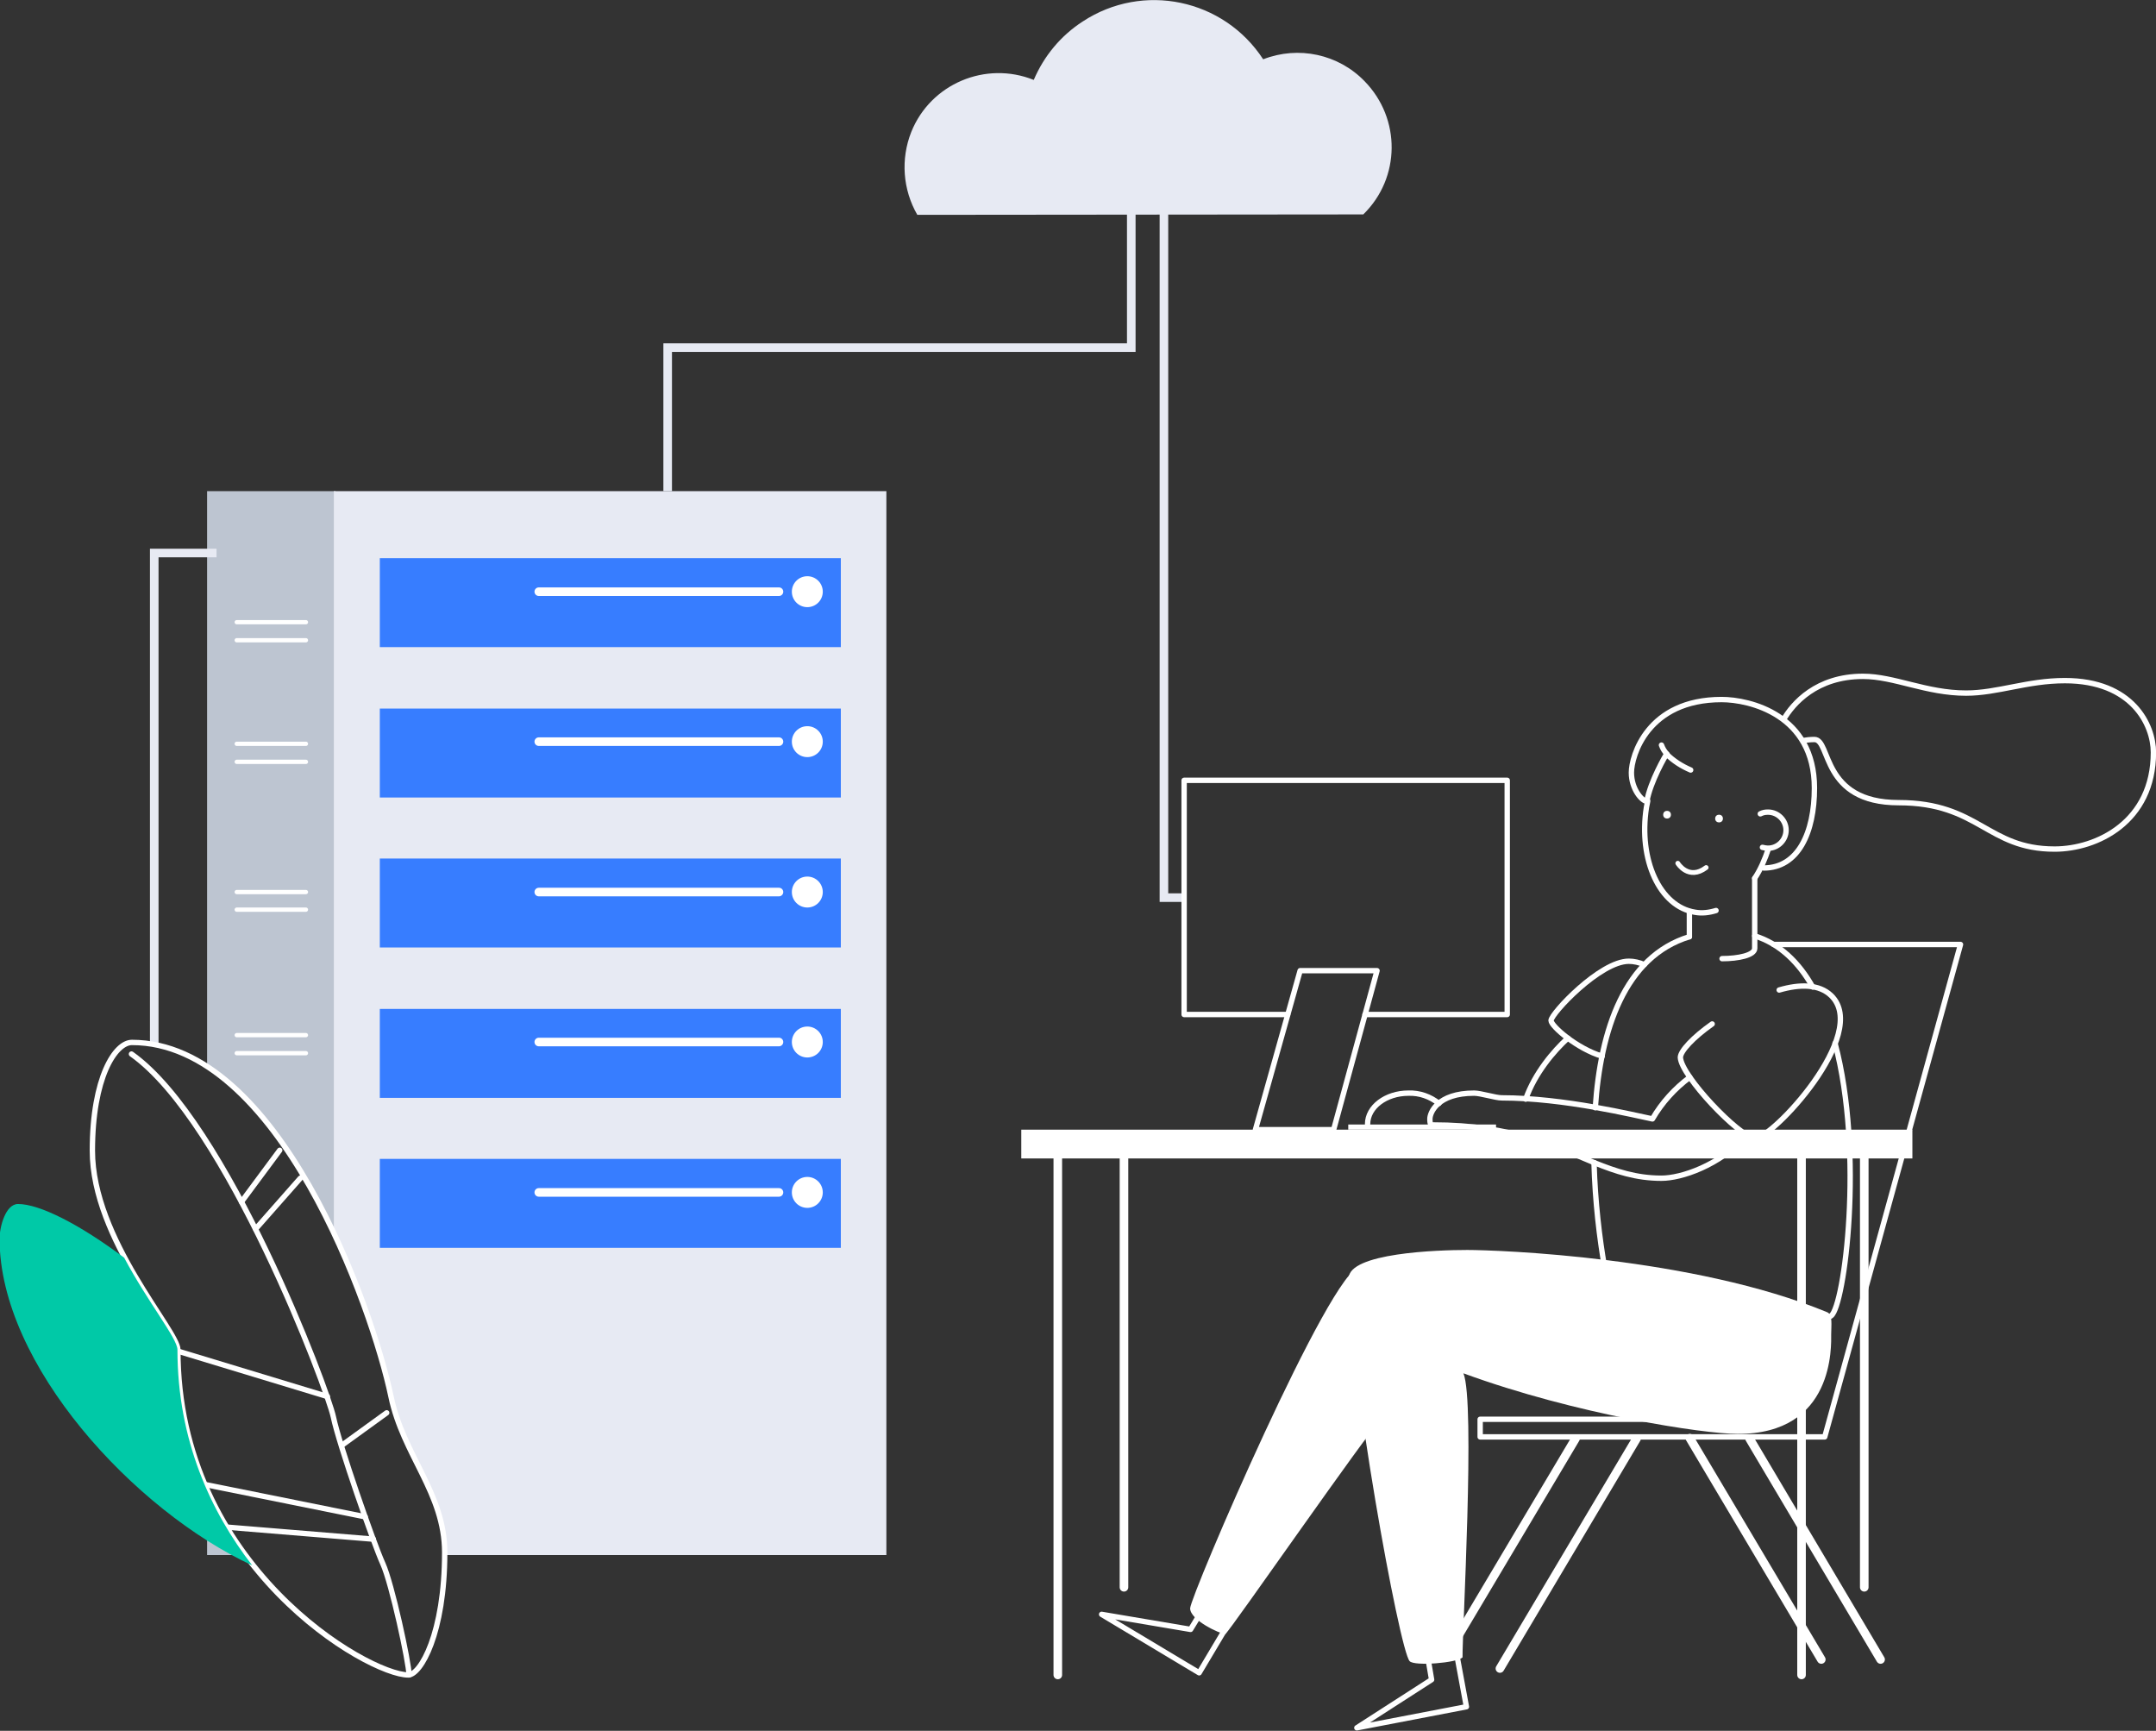 <?xml version="1.0" encoding="utf-8"?>
<!-- Generator: Adobe Illustrator 19.0.0, SVG Export Plug-In . SVG Version: 6.00 Build 0)  -->
<svg version="1.1" id="Layer_1" xmlns="http://www.w3.org/2000/svg" xmlns:xlink="http://www.w3.org/1999/xlink" x="0px" y="0px"
	 viewBox="101 -51.8 501.8 402.8" style="enable-background:new 101 -51.8 501.8 402.8;" xml:space="preserve">
<rect x="101" y="-51.8" width="501.8" height="402.8" fill="#333333" stroke="none"/>
<style type="text/css">
	.st0{fill:#BDC5D1;}
	.st1{fill:#E7EAF3;}
	.st2{fill:none;stroke:#E7EAF3;stroke-width:2;stroke-miterlimit:10;}
	.st3{fill:none;stroke:#FFFFFF;stroke-width:2;stroke-linecap:round;stroke-linejoin:round;}
	.st4{fill:none;stroke:#FFFFFF;stroke-width:1.25;stroke-linecap:round;stroke-linejoin:round;}
	.st5{fill:#FFFFFF;}
	.st6{fill:none;stroke:#FFFFFF;stroke-width:1.25;stroke-miterlimit:10;}
	.st7{fill:#377DFF;}
	.st8{fill:none;stroke:#FFFFFF;stroke-linecap:round;stroke-linejoin:round;}
	.st9{opacity:5.000000e-002;fill:#FFFFFF;enable-background:new    ;}
	.st10{fill:#00C9A7;}
	.st11{fill:none;stroke:#FFFFFF;stroke-width:1.119;stroke-linecap:round;stroke-linejoin:round;}
</style>
<path class="st0" d="M179.1,236.2V62.5h-29.9v134C161.7,204.6,171.8,220.4,179.1,236.2z"/>
<path class="st0" d="M149.2,294.9v15.2h8.9C154.6,305.3,151.6,300.2,149.2,294.9z"/>
<path class="st1" d="M178.7,62.5v173c6.9,14.7,11.4,29.4,13.2,37.7c2.9,13.6,12.5,22.5,12.5,36.3c0,0.2,0,0.4,0,0.6h102.9V62.5
	H178.7z"/>
<polyline class="st2" points="151.4,76.9 136.9,76.9 136.9,191.3 "/>
<polyline class="st2" points="371.9,-4.6 371.9,157.1 376.6,157.1 "/>
<line class="st3" x1="524.9" y1="334.4" x2="494.3" y2="282.9"/>
<line class="st3" x1="538.7" y1="334.4" x2="508.2" y2="283"/>
<line class="st3" x1="439.5" y1="330.4" x2="467.7" y2="283"/>
<path class="st4" d="M513.8,168h43.5l-31.6,114.6h-80.2v-4.1H505l1.3-26.7"/>
<polyline class="st4" points="386.3,327.1 380.1,337.5 357.4,323.9 378.1,327.4 380.6,323.3 "/>
<path class="st5" d="M417.5,243.1c-6.6,0-39.5,76.6-39.5,79.4s7.1,6,8.2,6c1.6-1.5,33.1-47,36.4-50.2
	C425.9,275.1,417.5,243.1,417.5,243.1z"/>
<path class="st4" d="M435.9,205c-2-1.6-4.5-2.5-7.1-2.4c-5.2,0-9.5,3.2-9.5,7.2"/>
<path class="st4" d="M465.9,189.8c-3.3,3-7.7,8.2-9.8,14.2"/>
<path class="st4" d="M483.7,172.7c-1.1-0.5-2.4-0.8-3.6-0.8c-6.7,0-18.1,12.2-18.1,13.8c0,1.3,6.1,6.6,11.9,8.3"/>
<path class="st4" d="M472.3,206c1.2-18,6.8-35.2,21.9-39.8"/>
<path class="st4" d="M528.1,191c6.8,25.6,2.2,61.1-0.9,63.4c-4.8,3.6-47,4-49.8,0.3c-1.2-1.5-4.9-17.7-5.4-35.9"/>
<path class="st4" d="M509.4,166c5.8,1.8,10.3,6.2,13.5,11.9"/>
<path class="st4" d="M501.8,171.3c3.8,0,7.6-0.8,7.6-2.4v-16.3"/>
<line class="st4" x1="494.2" y1="160.3" x2="494.2" y2="166.2"/>
<path class="st4" d="M500.4,160.1c-1.6,0.5-3.3,0.7-4.9,0.4c-8.2-1.3-13.2-12.2-11.3-24.4c0.1-0.5,0.2-1,0.3-1.5"/>
<path class="st4" d="M512.6,145.7c-0.8,2.4-1.8,4.8-3.2,6.9"/>
<path class="st6" d="M516.1,115.7c2.2-3.8,7.7-10.1,18.5-10.1c7.3,0,14.7,3.9,24,3.9c7.3,0,14.2-2.9,23-2.9
	c15.7,0,20.6,10.3,20.6,16.7c0,16.2-13.2,22.5-23,22.5c-15.7,0-17.6-10.8-36.3-10.8c-18.1,0-15.7-14.7-19.6-14.7
	c-0.9,0-1.9,0.1-2.8,0.3"/>
<path class="st4" d="M511.5,150.2c8,0,11.8-8.2,11.8-18.6c0-17.1-15.1-20.6-21.6-20.6c-17.3,0-21,13.2-21,17s2.4,6.6,3.6,6.7
	c0.8-4.6,4.4-10.8,4.6-11c1.6,1.6,3.5,2.8,5.6,3.7"/>
<path class="st4" d="M510.7,137.6c0.6-0.3,1.1-0.4,1.8-0.4c2.3,0,4.2,1.9,4.2,4.2s-1.9,4.2-4.2,4.2c-0.4,0-0.9-0.1-1.3-0.2"/>
<path class="st4" d="M472.1,218.8c5,2,9.7,3.6,15.6,3.6c4.6,0,13.4-2.9,20-10"/>
<path class="st4" d="M494.3,198.9c-3.5,2.6-6.5,5.9-8.7,9.7c-4-0.8-20.5-4.9-35.1-4.9c-1.4,0-4.9-1.1-6.4-1.1
	c-8.6,0-10.3,4.6-10.3,6s0.3,1.4,0.6,1.4c18.9,0,28.7,5.1,37.7,8.8"/>
<path class="st4" d="M515.1,178.6c4.8-1.4,9.3-1.4,12.1,1.3c9.2,8.9-14,33.6-17.8,33.2c-3.7-0.4-17.1-14.5-17.3-18.8
	c0-1.5,3-4.7,7.4-7.8"/>
<rect x="338.7" y="211.1" class="st5" width="207.4" height="6.7"/>
<line class="st3" x1="534.9" y1="317.6" x2="534.9" y2="216"/>
<line class="st3" x1="362.6" y1="317.6" x2="362.6" y2="216"/>
<line class="st3" x1="520.3" y1="338" x2="520.3" y2="216"/>
<line class="st3" x1="347.2" y1="338" x2="347.2" y2="216"/>
<line class="st3" x1="450.1" y1="336.5" x2="481.9" y2="283"/>
<rect x="414.8" y="209.9" class="st5" width="34.4" height="1.2"/>
<polyline class="st4" points="400.7,184.3 376.6,184.3 376.6,129.8 451.8,129.8 451.8,184.3 418.7,184.3 "/>
<polygon class="st4" points="403.6,174.1 393.2,211.1 411.4,211.1 421.5,174.1 "/>
<path class="st1" d="M418.3-1.9c8.7-8.5,8.8-22.3,0.3-31c-6.1-6.3-15.4-8.3-23.6-5.1c-9.2-14.1-28-18-42-8.8c-5.1,3.3-9,8-11.4,13.6
	c-11.2-4.5-24,0.9-28.5,12.1c-2.5,6.3-2,13.4,1.4,19.3L418.3-1.9z"/>
<polyline class="st2" points="364.3,-6.1 364.3,29.1 256.4,29.1 256.4,62.5 "/>
<path class="st4" d="M196,338c2.9,0,8.5-9.7,8.5-28.5c0-13.8-9.7-22.7-12.5-36.3c-4.4-20.9-26.2-82.4-60.3-82.4
	c-3.9,0-9.2,8.2-9.2,25.2c0,20.6,19.9,41.9,19.9,46.3C142.3,312.7,186.8,338,196,338z"/>
<path class="st4" d="M196.2,338c0-2.8-4-21.3-6.1-25.9c-2.1-4.6-10.2-27.8-11.5-34.1c-1.3-6.3-24.8-68.8-47-84.5"/>
<line class="st4" x1="186" y1="301.2" x2="148.8" y2="293.7"/>
<line class="st4" x1="187.9" y1="306.4" x2="153.8" y2="303.6"/>
<line class="st4" x1="177.2" y1="273.2" x2="142.6" y2="262.7"/>
<line class="st4" x1="180.5" y1="284.6" x2="191" y2="277"/>
<line class="st4" x1="160.5" y1="234.2" x2="170.9" y2="222.4"/>
<line class="st4" x1="157.2" y1="227.9" x2="166.1" y2="215.9"/>
<rect x="189.4" y="78.1" class="st7" width="107.3" height="20.7"/>
<circle class="st5" cx="288.9" cy="85.9" r="3.6"/>
<line class="st3" x1="226.4" y1="85.9" x2="282.3" y2="85.9"/>
<rect x="189.4" y="113.1" class="st7" width="107.3" height="20.7"/>
<circle class="st5" cx="288.9" cy="120.8" r="3.6"/>
<line class="st3" x1="226.4" y1="120.8" x2="282.3" y2="120.8"/>
<rect x="189.4" y="148" class="st7" width="107.3" height="20.7"/>
<circle class="st5" cx="288.9" cy="155.8" r="3.6"/>
<line class="st3" x1="226.4" y1="155.8" x2="282.3" y2="155.8"/>
<rect x="189.4" y="183" class="st7" width="107.3" height="20.7"/>
<circle class="st5" cx="288.9" cy="190.7" r="3.6"/>
<line class="st3" x1="226.4" y1="190.7" x2="282.3" y2="190.7"/>
<rect x="189.4" y="217.9" class="st7" width="107.3" height="20.7"/>
<circle class="st5" cx="288.9" cy="225.7" r="3.6"/>
<line class="st3" x1="226.4" y1="225.7" x2="282.3" y2="225.7"/>
<line class="st8" x1="156.1" y1="93" x2="172.2" y2="93"/>
<line class="st8" x1="156.1" y1="97.2" x2="172.2" y2="97.2"/>
<line class="st8" x1="156.1" y1="121.3" x2="172.2" y2="121.3"/>
<line class="st8" x1="156.1" y1="125.5" x2="172.2" y2="125.5"/>
<line class="st8" x1="156.1" y1="155.8" x2="172.2" y2="155.8"/>
<line class="st8" x1="156.1" y1="159.9" x2="172.2" y2="159.9"/>
<line class="st8" x1="156.1" y1="189.1" x2="172.2" y2="189.1"/>
<line class="st8" x1="156.1" y1="193.3" x2="172.2" y2="193.3"/>
<path class="st4" d="M487.7,121.6c0.3,0.8,0.7,1.5,1.3,2.1"/>
<polyline class="st4" points="440.1,333.5 442.3,345.4 416.8,350.3 434.2,339.1 433.4,334.4 "/>
<path class="st5" d="M527.2,258.7c0-2.1,0.4-4.5-0.9-5.1c-31.2-12.9-76.8-14.5-83.8-14.5s-27.6,0.7-27.6,6.6
	c0,21.3,11.8,86.7,14.2,89.1c1.1,1.2,11.1,0.4,12.3-0.9c-0.1-5.4,3-59.5,0.2-66.1c26.2,9.6,55.9,14.1,63.8,14.1
	C528.1,282,527.2,261.2,527.2,258.7z"/>
<path class="st9" d="M527.2,258.7c0-2.1,0.4-4.5-0.9-5.1c-31.2-12.9-76.8-14.5-83.8-14.5s-27.6,0.7-27.6,6.6
	c0,21.3,11.8,86.7,14.2,89.1c1.1,1.2,11.1,0.4,12.3-0.9c-0.1-5.4,3-59.5,0.2-66.1c26.2,9.6,55.9,14.1,63.8,14.1
	C528.1,282,527.2,261.2,527.2,258.7z"/>
<path class="st10" d="M142.3,262.3c0-2.6-6.8-10.9-12.4-21.4c-10.4-7.8-19.7-12.5-24.7-12.5c-2.9,0-4.3,5.3-4.3,8.1
	c0,29.3,31.4,63.3,58.8,76C150.1,300.1,142.3,283.4,142.3,262.3z"/>
<circle class="st5" cx="501.1" cy="138.7" r="0.9"/>
<circle class="st5" cx="489" cy="137.8" r="0.9"/>
<path class="st11" d="M491.5,149.1c0,0,2.5,4.1,6.6,1"/>
</svg>
